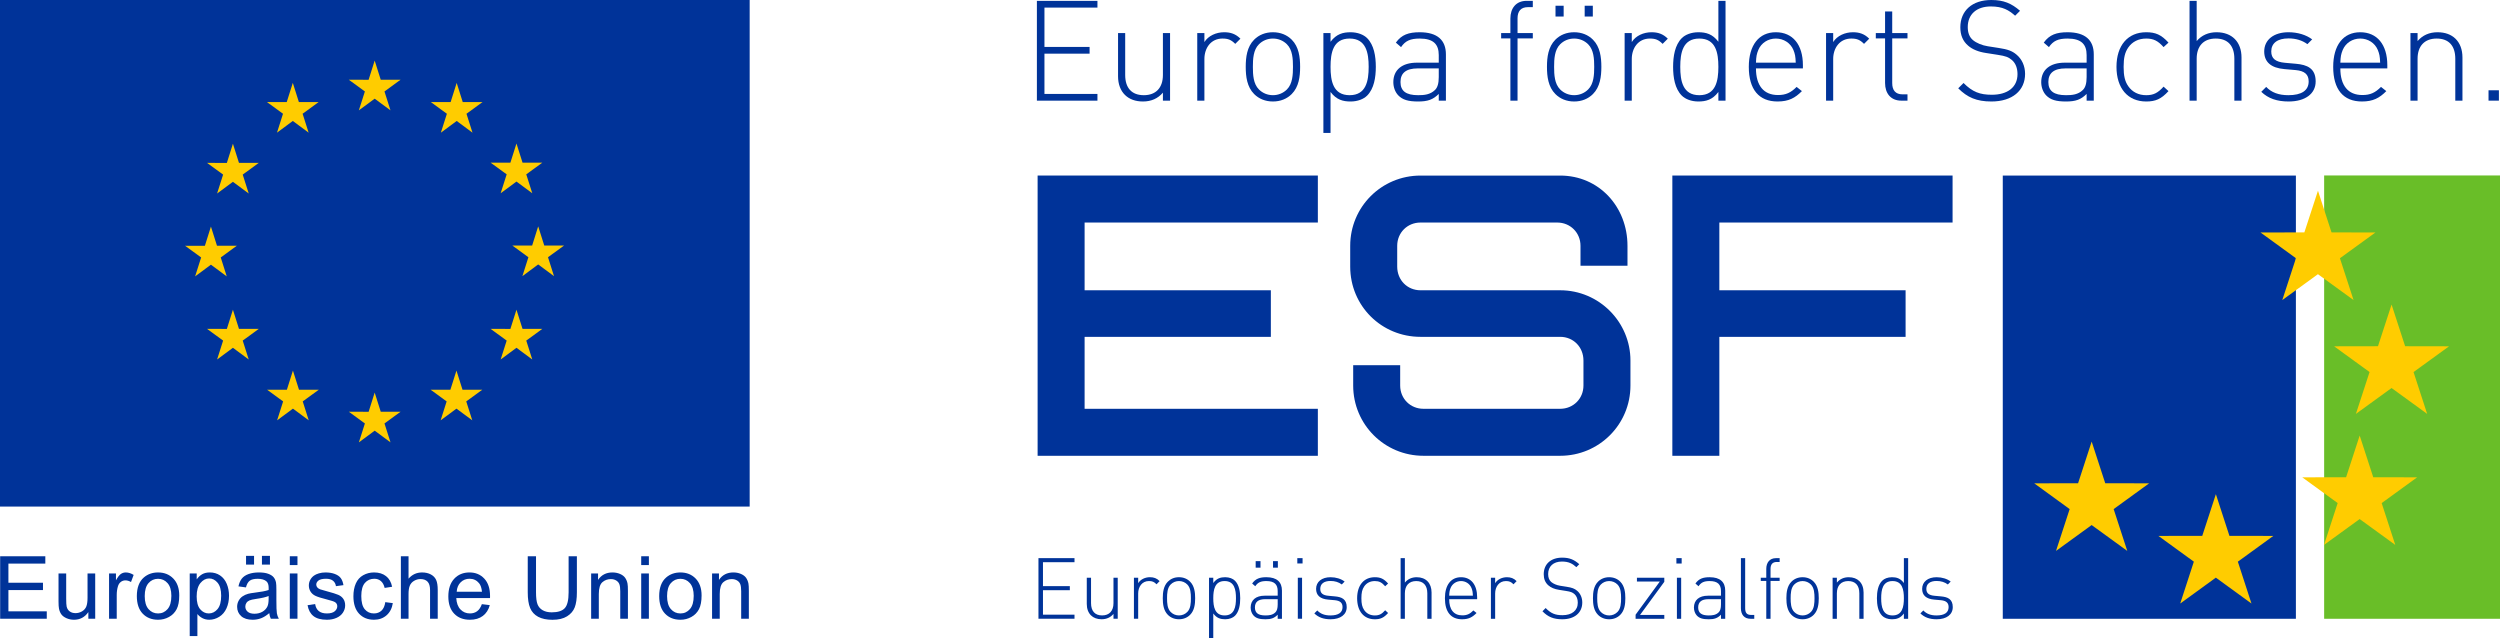 <?xml version="1.0" encoding="UTF-8" standalone="no"?>
<!-- Created with Inkscape (http://www.inkscape.org/) -->

<svg
   xmlns:dc="http://purl.org/dc/elements/1.1/"
   xmlns:cc="http://creativecommons.org/ns#"
   xmlns:rdf="http://www.w3.org/1999/02/22-rdf-syntax-ns#"
   xmlns:svg="http://www.w3.org/2000/svg"
   xmlns="http://www.w3.org/2000/svg"
   xmlns:sodipodi="http://sodipodi.sourceforge.net/DTD/sodipodi-0.dtd"
   xmlns:inkscape="http://www.inkscape.org/namespaces/inkscape"
   id="svg2"
   version="1.1"
   inkscape:version="0.48.4 r9939"
   width="405.047"
   height="103.428"
   xml:space="preserve"
   sodipodi:docname="ESF_EU_quer_2014-2020_rgb.pdf"><defs
     id="defs6"><clipPath
       clipPathUnits="userSpaceOnUse"
       id="clipPath90"><path
         d="m 0,255.12 595.28,0 L 595.28,0 0,0 0,255.12 z"
         id="path92"
         inkscape:connector-curvature="0" /></clipPath></defs><sodipodi:namedview
     pagecolor="#ffffff"
     bordercolor="#666666"
     borderopacity="1"
     objecttolerance="10"
     gridtolerance="10"
     guidetolerance="10"
     inkscape:pageopacity="0"
     inkscape:pageshadow="2"
     inkscape:window-width="1920"
     inkscape:window-height="1060"
     id="namedview4"
     showgrid="false"
     fit-margin-top="0"
     fit-margin-left="0"
     fit-margin-right="0"
     fit-margin-bottom="0"
     inkscape:zoom="2.422208"
     inkscape:cx="200.73124"
     inkscape:cy="52.878003"
     inkscape:window-x="-2"
     inkscape:window-y="-3"
     inkscape:window-maximized="1"
     inkscape:current-layer="g10" /><g
     id="g10"
     inkscape:groupmode="layer"
     inkscape:label="ESF_EU_quer_2014-2020_rgb"
     transform="matrix(1.25,0,0,-1.25,-171.319,210)"><path
       d="m 137.055,168 97.168,0 0,-65.659 -97.168,0 0,65.659 z"
       style="fill:#003399;fill-opacity:1;fill-rule:nonzero;stroke:none"
       id="path12"
       inkscape:connector-curvature="0" /><g
       id="g14"
       transform="translate(183.568,153.694)"><path
         d="M 0,0 2.051,1.516 4.101,0 3.321,2.452 5.403,3.969 2.836,3.969 2.051,6.451 1.265,3.966 -1.3,3.969 0.781,2.452 0,0 z"
         style="fill:#ffcc00;fill-opacity:1;fill-rule:nonzero;stroke:none"
         id="path16"
         inkscape:connector-curvature="0" /></g><g
       id="g18"
       transform="translate(172.958,150.804)"><path
         d="M 0,0 2.05,1.517 4.099,0 3.32,2.453 5.402,3.969 2.835,3.969 2.049,6.455 1.263,3.967 -1.302,3.969 0.779,2.453 0,0 z"
         style="fill:#ffcc00;fill-opacity:1;fill-rule:nonzero;stroke:none"
         id="path20"
         inkscape:connector-curvature="0" /></g><g
       id="g22"
       transform="translate(167.245,149.372)"><path
         d="m 0,0 -0.786,-2.488 -2.566,0.003 2.081,-1.517 -0.78,-2.453 2.051,1.517 2.05,-1.517 -0.78,2.453 2.081,1.517 -2.566,0 L 0,0 z"
         style="fill:#ffcc00;fill-opacity:1;fill-rule:nonzero;stroke:none"
         id="path24"
         inkscape:connector-curvature="0" /></g><g
       id="g26"
       transform="translate(164.395,133.693)"><path
         d="m 0,0 2.05,-1.517 -0.778,2.453 2.08,1.516 -2.566,0 L 0,4.938 -0.785,2.447 -3.352,2.452 -1.269,0.936 -2.05,-1.517 0,0 z"
         style="fill:#ffcc00;fill-opacity:1;fill-rule:nonzero;stroke:none"
         id="path28"
         inkscape:connector-curvature="0" /></g><g
       id="g30"
       transform="translate(168.03,125.372)"><path
         d="M 0,0 -0.785,2.485 -1.571,-0.003 -4.137,0 l 2.081,-1.518 -0.78,-2.451 2.051,1.519 2.05,-1.519 -0.78,2.451 L 2.566,0 0,0 z"
         style="fill:#ffcc00;fill-opacity:1;fill-rule:nonzero;stroke:none"
         id="path32"
         inkscape:connector-curvature="0" /></g><g
       id="g34"
       transform="translate(175.809,117.487)"><path
         d="M 0,0 -0.786,2.482 -1.57,-0.002 -4.137,0 -2.056,-1.516 -2.835,-3.969 -0.785,-2.452 1.264,-3.969 0.485,-1.516 2.567,0 0,0 z"
         style="fill:#ffcc00;fill-opacity:1;fill-rule:nonzero;stroke:none"
         id="path36"
         inkscape:connector-curvature="0" /></g><g
       id="g38"
       transform="translate(186.406,114.631)"><path
         d="M 0,0 -0.786,2.485 -1.57,-0.003 -4.137,0 -2.056,-1.517 -2.835,-3.969 -0.784,-2.452 1.265,-3.969 0.484,-1.517 2.567,0 0,0 z"
         style="fill:#ffcc00;fill-opacity:1;fill-rule:nonzero;stroke:none"
         id="path40"
         inkscape:connector-curvature="0" /></g><g
       id="g42"
       transform="translate(197.003,117.487)"><path
         d="M 0,0 -0.784,2.482 -1.571,-0.002 -4.136,0 l 2.08,-1.516 -0.779,-2.453 2.051,1.517 2.05,-1.517 L 0.484,-1.516 2.567,0 0,0 z"
         style="fill:#ffcc00;fill-opacity:1;fill-rule:nonzero;stroke:none"
         id="path44"
         inkscape:connector-curvature="0" /></g><g
       id="g46"
       transform="translate(204.784,125.372)"><path
         d="M 0,0 -0.787,2.485 -1.574,-0.003 -4.138,0 -2.056,-1.518 -2.837,-3.969 -0.787,-2.45 1.263,-3.969 0.482,-1.518 2.564,0 0,0 z"
         style="fill:#ffcc00;fill-opacity:1;fill-rule:nonzero;stroke:none"
         id="path48"
         inkscape:connector-curvature="0" /></g><g
       id="g50"
       transform="translate(210.167,136.175)"><path
         d="M 0,0 -2.567,0 -3.355,2.485 -4.138,-0.002 -6.705,0 -4.623,-1.516 -5.402,-3.969 -3.355,-2.45 -1.304,-3.969 -2.083,-1.516 0,0 z"
         style="fill:#ffcc00;fill-opacity:1;fill-rule:nonzero;stroke:none"
         id="path52"
         inkscape:connector-curvature="0" /></g><g
       id="g54"
       transform="translate(201.947,142.95)"><path
         d="M 0,0 2.05,1.516 4.1,0 3.319,2.452 5.401,3.966 2.837,3.966 2.05,6.452 1.263,3.964 -1.301,3.966 0.781,2.452 0,0 z"
         style="fill:#ffcc00;fill-opacity:1;fill-rule:nonzero;stroke:none"
         id="path56"
         inkscape:connector-curvature="0" /></g><g
       id="g58"
       transform="translate(196.248,157.256)"><path
         d="m 0,0 -0.784,-2.488 -2.567,0.005 2.08,-1.519 -0.779,-2.452 2.053,1.519 2.047,-1.519 -0.779,2.452 2.083,1.519 -2.57,0 L 0,0 z"
         style="fill:#ffcc00;fill-opacity:1;fill-rule:nonzero;stroke:none"
         id="path60"
         inkscape:connector-curvature="0" /></g><path
       d="m 438.3,87.797 22.793,0 0,57.461 -22.793,0 0,-57.461 z"
       style="fill:#69be28;fill-opacity:1;fill-rule:nonzero;stroke:none"
       id="path62"
       inkscape:connector-curvature="0" /><path
       d="m 396.645,87.797 37.992,0 0,57.447 -37.992,0 0,-57.447 z"
       style="fill:#003399;fill-opacity:1;fill-rule:nonzero;stroke:none"
       id="path64"
       inkscape:connector-curvature="0" /><g
       id="g66"
       transform="translate(439.255,137.878)"><path
         d="M 0,0 -1.756,5.401 -3.52,0 -9.205,-0.011 -4.611,-3.347 -6.381,-8.771 -1.76,-5.418 2.857,-8.771 1.09,-3.35 5.693,-0.011 0,0 z"
         style="fill:#ffcc00;fill-opacity:1;fill-rule:nonzero;stroke:none"
         id="path68"
         inkscape:connector-curvature="0" /></g><g
       id="g70"
       transform="translate(448.796,123.124)"><path
         d="M 0,0 -1.756,5.4 -3.52,0 -9.203,-0.011 -4.611,-3.347 -6.381,-8.772 -1.76,-5.417 2.857,-8.772 1.09,-3.349 5.693,-0.011 0,0 z"
         style="fill:#ffcc00;fill-opacity:1;fill-rule:nonzero;stroke:none"
         id="path72"
         inkscape:connector-curvature="0" /></g><g
       id="g74"
       transform="translate(444.663,106.143)"><path
         d="M 0,0 -1.758,5.4 -3.518,0 -9.201,-0.012 -4.611,-3.348 -6.381,-8.773 -1.76,-5.42 2.857,-8.773 1.092,-3.35 5.689,-0.012 0,0 z"
         style="fill:#ffcc00;fill-opacity:1;fill-rule:nonzero;stroke:none"
         id="path76"
         inkscape:connector-curvature="0" /></g><g
       id="g78"
       transform="translate(426.022,98.547)"><path
         d="M 0,0 -1.756,5.402 -3.52,0 -9.203,-0.01 -4.611,-3.346 -6.379,-8.773 -1.76,-5.418 2.857,-8.773 1.092,-3.348 5.689,-0.01 0,0 z"
         style="fill:#ffcc00;fill-opacity:1;fill-rule:nonzero;stroke:none"
         id="path80"
         inkscape:connector-curvature="0" /></g><g
       id="g82"
       transform="translate(409.925,105.365)"><path
         d="M 0,0 -1.758,5.4 -3.518,0 -9.203,-0.012 -4.611,-3.35 -6.381,-8.773 -1.76,-5.42 2.857,-8.773 1.092,-3.35 5.691,-0.012 0,0 z"
         style="fill:#ffcc00;fill-opacity:1;fill-rule:nonzero;stroke:none"
         id="path84"
         inkscape:connector-curvature="0" /></g><g
       id="g86"><g
         id="g88"
         clip-path="url(#clipPath90)"><g
           id="g94"
           transform="translate(390.163,89.309)"><path
             d="m 0,0 c 0,1.039 -0.658,1.314 -1.525,1.391 l -0.842,0.078 c -0.734,0.064 -1.059,0.342 -1.059,0.894 0,0.651 0.475,1.026 1.329,1.026 0.572,0 1.059,-0.153 1.46,-0.453 l 0.368,0.377 c -0.456,0.351 -1.114,0.562 -1.828,0.562 -1.135,0 -1.872,-0.596 -1.872,-1.512 0,-0.83 0.519,-1.304 1.571,-1.392 L -1.533,0.895 C -0.853,0.828 -0.538,0.553 -0.538,0 c 0,-0.717 -0.553,-1.08 -1.569,-1.08 -0.748,0 -1.3,0.209 -1.709,0.648 l -0.379,-0.384 c 0.529,-0.518 1.2,-0.76 2.109,-0.76 C -0.811,-1.576 0,-0.971 0,0 m -6.336,1.15 c 0,-1.105 -0.194,-2.23 -1.472,-2.23 -1.277,0 -1.47,1.125 -1.47,2.23 0,1.102 0.193,2.227 1.47,2.227 1.278,0 1.472,-1.125 1.472,-2.227 m 0.553,-2.662 0,7.858 -0.553,0 0,-3.223 C -6.792,3.742 -7.3,3.875 -7.882,3.875 -8.426,3.875 -8.891,3.688 -9.159,3.41 -9.69,2.871 -9.831,1.986 -9.831,1.15 c 0,-0.841 0.141,-1.724 0.672,-2.265 0.268,-0.274 0.733,-0.461 1.277,-0.461 0.582,0 1.09,0.131 1.546,0.748 l 0,-0.684 0.553,0 z m -5.777,0 0,3.403 c 0,0.627 -0.196,1.134 -0.542,1.476 -0.336,0.33 -0.802,0.508 -1.383,0.508 -0.627,0 -1.146,-0.232 -1.536,-0.695 l 0,0.629 -0.553,0 0,-5.321 0.553,0 0,3.301 c 0,1.004 0.539,1.588 1.47,1.588 0.931,0 1.441,-0.563 1.441,-1.588 l 0,-3.301 0.55,0 z m -6.36,2.662 c 0,-0.619 -0.034,-1.337 -0.465,-1.777 -0.283,-0.287 -0.662,-0.453 -1.082,-0.453 -0.42,0 -0.8,0.166 -1.082,0.453 -0.431,0.44 -0.464,1.158 -0.464,1.777 0,0.616 0.033,1.334 0.464,1.776 0.282,0.287 0.662,0.451 1.082,0.451 0.42,0 0.799,-0.164 1.082,-0.451 0.431,-0.442 0.465,-1.16 0.465,-1.776 m 0.552,0 c 0,0.76 -0.099,1.577 -0.649,2.139 -0.368,0.375 -0.865,0.586 -1.45,0.586 -0.584,0 -1.082,-0.211 -1.448,-0.586 -0.551,-0.562 -0.65,-1.379 -0.65,-2.139 0,-0.763 0.099,-1.582 0.65,-2.142 0.366,-0.375 0.864,-0.584 1.448,-0.584 0.585,0 1.082,0.209 1.45,0.584 0.55,0.56 0.649,1.379 0.649,2.142 m -5.071,2.239 0,0.42 -1.179,0 0,1.158 c 0,0.553 0.248,0.883 0.799,0.883 l 0.38,0 0,0.496 -0.477,0 c -0.822,0 -1.255,-0.584 -1.255,-1.389 l 0,-1.148 -0.714,0 0,-0.42 0.714,0 0,-4.901 0.553,0 0,4.901 1.179,0 z m -3.289,-4.901 0,0.496 -0.379,0 c -0.618,0 -0.8,0.299 -0.8,0.897 l 0,6.465 -0.552,0 0,-6.479 c 0,-0.826 0.411,-1.379 1.255,-1.379 l 0.476,0 z m -4.315,1.854 c 0,-0.494 -0.099,-0.826 -0.294,-1.014 -0.366,-0.365 -0.822,-0.408 -1.297,-0.408 -0.94,0 -1.363,0.33 -1.363,1.037 0,0.707 0.433,1.07 1.33,1.07 l 1.624,0 0,-0.685 z m 0.551,-1.854 0,3.643 c 0,1.113 -0.65,1.744 -2.023,1.744 -0.843,0 -1.396,-0.187 -1.838,-0.816 l 0.399,-0.354 c 0.325,0.484 0.703,0.672 1.439,0.672 1.059,0 1.472,-0.451 1.472,-1.301 l 0,-0.596 -1.689,0 c -1.135,0 -1.816,-0.564 -1.816,-1.535 0,-0.396 0.14,-0.783 0.378,-1.039 0.336,-0.351 0.768,-0.482 1.536,-0.482 0.735,0 1.147,0.142 1.591,0.594 l 0,-0.53 0.551,0 z m -5.711,5.321 -0.552,0 0,-5.32 0.552,0 0,5.32 z m 0.065,2.537 -0.683,0 0,-0.693 0.683,0 0,0.693 z m -2.25,-7.858 0,0.496 -3.147,0 3.147,4.295 0,0.53 -3.548,0 0,-0.496 2.964,0 -3.137,-4.295 0,-0.53 3.721,0 z M -42.99,1.15 c 0,-0.619 -0.032,-1.337 -0.466,-1.777 -0.282,-0.287 -0.66,-0.453 -1.081,-0.453 -0.422,0 -0.801,0.166 -1.082,0.453 -0.433,0.44 -0.466,1.158 -0.466,1.777 0,0.616 0.033,1.334 0.466,1.776 0.281,0.287 0.66,0.451 1.082,0.451 0.421,0 0.799,-0.164 1.081,-0.451 0.434,-0.442 0.466,-1.16 0.466,-1.776 m 0.551,0 c 0,0.76 -0.097,1.577 -0.649,2.139 -0.368,0.375 -0.865,0.586 -1.449,0.586 -0.584,0 -1.082,-0.211 -1.45,-0.586 -0.551,-0.562 -0.649,-1.379 -0.649,-2.139 0,-0.763 0.098,-1.582 0.649,-2.142 0.368,-0.375 0.866,-0.584 1.45,-0.584 0.584,0 1.081,0.209 1.449,0.584 0.552,0.56 0.649,1.379 0.649,2.142 m -5.582,-0.552 c 0,0.631 -0.248,1.168 -0.669,1.523 -0.325,0.275 -0.649,0.408 -1.375,0.518 l -0.832,0.131 c -0.434,0.068 -0.876,0.255 -1.147,0.486 -0.27,0.232 -0.4,0.576 -0.4,1.025 0,0.996 0.671,1.625 1.786,1.625 0.919,0 1.394,-0.299 1.87,-0.728 l 0.379,0.384 c -0.66,0.588 -1.267,0.85 -2.218,0.85 -1.471,0 -2.39,-0.838 -2.39,-2.152 0,-0.606 0.194,-1.092 0.607,-1.446 0.324,-0.285 0.788,-0.484 1.373,-0.574 l 0.896,-0.142 c 0.628,-0.1 0.834,-0.176 1.116,-0.418 0.28,-0.256 0.422,-0.641 0.422,-1.106 0,-1.025 -0.77,-1.621 -1.981,-1.621 -0.93,0 -1.491,0.219 -2.185,0.928 l -0.411,-0.42 c 0.703,-0.719 1.417,-1.037 2.565,-1.037 1.6,0 2.594,0.849 2.594,2.174 m -8.51,2.769 c -0.369,0.375 -0.759,0.508 -1.257,0.508 -0.615,0 -1.221,-0.277 -1.525,-0.773 l 0,0.707 -0.55,0 0,-5.321 0.55,0 0,3.278 c 0,0.861 0.498,1.611 1.396,1.611 0.433,0 0.67,-0.098 0.984,-0.42 l 0.402,0.41 z M -62.2,1.48 l -3.072,0 c 0.023,0.506 0.054,0.672 0.184,1.004 0.227,0.551 0.758,0.893 1.352,0.893 0.594,0 1.125,-0.342 1.352,-0.893 0.129,-0.332 0.162,-0.498 0.184,-1.004 m 0.553,-0.453 0,0.254 c 0,1.623 -0.791,2.594 -2.089,2.594 -1.307,0 -2.088,-1.014 -2.088,-2.725 0,-1.777 0.781,-2.726 2.219,-2.726 0.864,0 1.35,0.273 1.88,0.814 l -0.409,0.33 c -0.444,-0.451 -0.822,-0.638 -1.439,-0.638 -1.104,0 -1.699,0.75 -1.699,2.097 l 3.625,0 z m -5.908,-2.539 0,3.403 c 0,1.222 -0.735,1.984 -1.923,1.984 -0.627,0 -1.149,-0.232 -1.537,-0.695 l 0,3.166 -0.551,0 0,-7.858 0.551,0 0,3.301 c 0,1.004 0.54,1.588 1.471,1.588 0.93,0 1.439,-0.563 1.439,-1.588 l 0,-3.301 0.55,0 z m -5.634,0.75 -0.378,0.354 c -0.444,-0.506 -0.79,-0.672 -1.341,-0.672 -0.585,0 -1.072,0.242 -1.385,0.705 -0.26,0.389 -0.357,0.807 -0.357,1.525 0,0.717 0.097,1.135 0.357,1.522 0.313,0.465 0.8,0.705 1.385,0.705 0.551,0 0.897,-0.164 1.341,-0.672 l 0.378,0.354 c -0.562,0.629 -1.005,0.816 -1.719,0.816 -1.418,0 -2.294,-1.037 -2.294,-2.725 0,-1.689 0.876,-2.726 2.294,-2.726 0.714,0 1.157,0.187 1.719,0.814 M -78.554,0 c 0,1.039 -0.659,1.314 -1.525,1.391 l -0.844,0.078 c -0.735,0.064 -1.059,0.342 -1.059,0.894 0,0.651 0.475,1.026 1.33,1.026 0.573,0 1.06,-0.153 1.46,-0.453 l 0.368,0.377 c -0.454,0.351 -1.114,0.562 -1.828,0.562 -1.135,0 -1.871,-0.596 -1.871,-1.512 0,-0.83 0.519,-1.304 1.569,-1.392 l 0.864,-0.076 c 0.682,-0.067 0.995,-0.342 0.995,-0.895 0,-0.717 -0.551,-1.08 -1.568,-1.08 -0.746,0 -1.298,0.209 -1.708,0.648 l -0.38,-0.384 c 0.531,-0.518 1.201,-0.76 2.109,-0.76 1.277,0 2.088,0.605 2.088,1.576 m -5.787,3.809 -0.551,0 0,-5.32 0.551,0 0,5.32 z m 0.066,2.537 -0.682,0 0,-0.693 0.682,0 0,0.693 z m -3.224,-6.004 c 0,-0.494 -0.098,-0.826 -0.292,-1.014 -0.367,-0.365 -0.822,-0.408 -1.298,-0.408 -0.94,0 -1.362,0.33 -1.362,1.037 0,0.707 0.432,1.07 1.33,1.07 l 1.622,0 0,-0.685 z m 0.552,-1.854 0,3.643 c 0,1.113 -0.65,1.744 -2.023,1.744 -0.844,0 -1.395,-0.187 -1.839,-0.816 l 0.401,-0.354 c 0.324,0.484 0.704,0.672 1.438,0.672 1.061,0 1.471,-0.451 1.471,-1.301 l 0,-0.596 -1.687,0 c -1.135,0 -1.817,-0.564 -1.817,-1.535 0,-0.396 0.141,-0.783 0.379,-1.039 0.335,-0.351 0.767,-0.482 1.535,-0.482 0.736,0 1.147,0.142 1.59,0.594 l 0,-0.53 0.552,0 z m -2.78,7.473 -0.627,0 0,-0.85 0.627,0 0,0.85 z m 2.25,0 -0.627,0 0,-0.85 0.627,0 0,0.85 z m -5.43,-4.811 c 0,-1.105 -0.194,-2.23 -1.471,-2.23 -1.277,0 -1.471,1.125 -1.471,2.23 0,1.102 0.194,2.227 1.471,2.227 1.277,0 1.471,-1.125 1.471,-2.227 m 0.551,0 c 0,0.836 -0.14,1.721 -0.67,2.26 -0.27,0.278 -0.736,0.465 -1.276,0.465 -0.585,0 -1.093,-0.133 -1.547,-0.752 l 0,0.686 -0.551,0 0,-7.86 0.551,0 0,3.223 c 0.454,-0.617 0.962,-0.748 1.547,-0.748 0.54,0 1.006,0.187 1.276,0.461 0.53,0.541 0.67,1.424 0.67,2.265 m -6.392,0 c 0,-0.619 -0.032,-1.337 -0.465,-1.777 -0.281,-0.287 -0.659,-0.453 -1.081,-0.453 -0.422,0 -0.8,0.166 -1.081,0.453 -0.433,0.44 -0.465,1.158 -0.465,1.777 0,0.616 0.032,1.334 0.465,1.776 0.281,0.287 0.659,0.451 1.081,0.451 0.422,0 0.8,-0.164 1.081,-0.451 0.433,-0.442 0.465,-1.16 0.465,-1.776 m 0.552,0 c 0,0.76 -0.097,1.577 -0.648,2.139 -0.369,0.375 -0.866,0.586 -1.45,0.586 -0.584,0 -1.081,-0.211 -1.45,-0.586 -0.551,-0.562 -0.649,-1.379 -0.649,-2.139 0,-0.763 0.098,-1.582 0.649,-2.142 0.369,-0.375 0.866,-0.584 1.45,-0.584 0.584,0 1.081,0.209 1.45,0.584 0.551,0.56 0.648,1.379 0.648,2.142 m -4.606,2.217 c -0.367,0.375 -0.757,0.508 -1.255,0.508 -0.616,0 -1.222,-0.277 -1.525,-0.773 l 0,0.707 -0.551,0 0,-5.321 0.551,0 0,3.278 c 0,0.861 0.499,1.611 1.396,1.611 0.432,0 0.67,-0.098 0.984,-0.42 l 0.4,0.41 z m -5.431,-4.879 0,5.321 -0.55,0 0,-3.299 c 0,-1.006 -0.541,-1.59 -1.47,-1.59 -0.931,0 -1.439,0.562 -1.439,1.59 l 0,3.299 -0.553,0 0,-3.399 c 0,-0.631 0.195,-1.137 0.542,-1.48 0.335,-0.33 0.799,-0.506 1.383,-0.506 0.628,0 1.148,0.23 1.537,0.693 l 0,-0.629 0.55,0 z m -5.602,0 0,0.53 -4.087,0 0,3.168 3.482,0 0,0.529 -3.482,0 0,3.101 4.087,0 0,0.53 -4.672,0 0,-7.858 4.672,0 z"
             style="fill:#003399;fill-opacity:1;fill-rule:nonzero;stroke:none"
             id="path96"
             inkscape:connector-curvature="0" /></g><g
           id="g98"
           transform="translate(359.908,108.924)"><path
             d="m 0,0 0,15.417 24.141,0 0,6.035 -24.141,0 0,8.78 30.23,0 0,6.088 -36.322,0 L -6.092,0 0,0 m -20.631,15.417 c 1.702,0 3.018,-1.317 3.018,-3.071 l 0,-3.239 c 0,-1.701 -1.316,-3.017 -3.018,-3.017 l -17.722,0 c -1.7,0 -3.016,1.316 -3.016,3.017 l 0,2.633 -6.091,0 0,-2.633 C -47.46,4.061 -43.4,0 -38.353,0 l 17.722,0 c 5.048,0 9.109,4.061 9.109,9.107 l 0,3.239 c 0,4.991 -4.061,9.106 -9.109,9.106 l -18.105,0 c -1.703,0 -3.018,1.317 -3.018,3.072 l 0,2.689 c 0,1.7 1.315,3.019 3.018,3.019 l 17.721,0 c 1.703,0 3.019,-1.319 3.019,-3.019 l 0,-2.579 6.09,0 0,2.579 c 0,5.048 -3.677,9.107 -8.725,9.107 l -18.105,0 c -5.048,0 -9.109,-4.059 -9.109,-9.107 l 0,-2.689 c 0,-5.103 4.061,-9.107 9.109,-9.107 l 18.105,0 z m -37.5,6.035 -24.141,0 0,8.78 30.232,0 0,6.088 -36.323,0 0,-36.32 36.323,0 0,6.09 -30.232,0 0,9.327 24.141,0 0,6.035 z"
             style="fill:#003399;fill-opacity:1;fill-rule:nonzero;stroke:none"
             id="path100"
             inkscape:connector-curvature="0" /></g><g
           id="g102"
           transform="translate(271.452,154.954)"><path
             d="m 0,0 0,12.936 7.848,0 0,-0.872 -6.868,0 0,-5.105 5.851,0 0,-0.872 -5.851,0 0,-5.214 6.868,0 L 7.848,0 0,0 z"
             style="fill:#003399;fill-opacity:1;fill-rule:nonzero;stroke:none"
             id="path104"
             inkscape:connector-curvature="0" /></g><g
           id="g106"
           transform="translate(287.786,154.954)"><path
             d="m 0,0 0,1.036 c -0.654,-0.764 -1.526,-1.145 -2.581,-1.145 -0.98,0 -1.762,0.291 -2.325,0.836 -0.582,0.563 -0.909,1.399 -0.909,2.435 l 0,5.596 0.926,0 0,-5.433 c 0,-1.69 0.855,-2.617 2.417,-2.617 C -0.908,0.708 0,1.672 0,3.325 l 0,5.433 0.927,0 L 0.927,0 0,0"
             style="fill:#003399;fill-opacity:1;fill-rule:nonzero;stroke:none"
             id="path108"
             inkscape:connector-curvature="0" /></g><g
           id="g110"
           transform="translate(297.161,162.314)"><path
             d="m 0,0 c -0.527,0.526 -0.927,0.689 -1.654,0.689 -1.508,0 -2.343,-1.235 -2.343,-2.652 l 0,-5.396 -0.927,0 0,8.757 0.927,0 0,-1.163 c 0.509,0.819 1.525,1.272 2.561,1.272 0.836,0 1.49,-0.218 2.109,-0.835 L 0,0"
             style="fill:#003399;fill-opacity:1;fill-rule:nonzero;stroke:none"
             id="path112"
             inkscape:connector-curvature="0" /></g><g
           id="g114"
           transform="translate(304.481,155.809)"><path
             d="m 0,0 c -0.618,-0.618 -1.455,-0.964 -2.435,-0.964 -0.981,0 -1.816,0.346 -2.435,0.964 -0.927,0.926 -1.09,2.271 -1.09,3.524 0,1.254 0.163,2.599 1.09,3.526 0.619,0.617 1.454,0.962 2.435,0.962 C -1.455,8.012 -0.618,7.667 0,7.05 0.927,6.123 1.09,4.778 1.09,3.524 1.09,2.271 0.927,0.926 0,0 m -0.618,6.449 c -0.473,0.474 -1.109,0.745 -1.817,0.745 -0.709,0 -1.345,-0.271 -1.816,-0.745 -0.728,-0.725 -0.782,-1.907 -0.782,-2.925 0,-1.016 0.054,-2.198 0.782,-2.924 0.471,-0.472 1.107,-0.746 1.816,-0.746 0.708,0 1.344,0.274 1.817,0.746 0.726,0.726 0.781,1.908 0.781,2.924 0,1.018 -0.055,2.2 -0.781,2.925"
             style="fill:#003399;fill-opacity:1;fill-rule:nonzero;stroke:none"
             id="path116"
             inkscape:connector-curvature="0" /></g><g
           id="g118"
           transform="translate(314.255,155.608)"><path
             d="m 0,0 c -0.454,-0.454 -1.235,-0.764 -2.145,-0.764 -0.98,0 -1.833,0.219 -2.597,1.237 l 0,-5.307 -0.927,0 0,12.938 0.927,0 0,-1.127 c 0.764,1.017 1.617,1.235 2.597,1.235 C -1.235,8.212 -0.454,7.903 0,7.45 0.891,6.56 1.127,5.105 1.127,3.725 1.127,2.344 0.891,0.891 0,0 m -2.27,7.395 c -2.145,0 -2.472,-1.854 -2.472,-3.67 0,-1.818 0.327,-3.671 2.472,-3.671 2.143,0 2.47,1.853 2.47,3.671 0,1.816 -0.327,3.67 -2.47,3.67"
             style="fill:#003399;fill-opacity:1;fill-rule:nonzero;stroke:none"
             id="path120"
             inkscape:connector-curvature="0" /></g><g
           id="g122"
           transform="translate(323.54,154.954)"><path
             d="m 0,0 0,0.873 c -0.745,-0.745 -1.436,-0.982 -2.672,-0.982 -1.29,0 -2.016,0.218 -2.579,0.799 -0.4,0.417 -0.637,1.053 -0.637,1.708 0,1.599 1.145,2.526 3.053,2.526 l 2.835,0 0,0.981 c 0,1.399 -0.69,2.144 -2.472,2.144 -1.235,0 -1.871,-0.309 -2.416,-1.109 l -0.673,0.581 c 0.746,1.037 1.672,1.345 3.089,1.345 2.308,0 3.399,-1.035 3.399,-2.87 L 0.927,0 0,0 m 0,4.18 -2.726,0 c -1.508,0 -2.234,-0.6 -2.234,-1.763 0,-1.163 0.708,-1.709 2.288,-1.709 0.8,0 1.565,0.072 2.181,0.673 C -0.164,1.69 0,2.235 0,3.053 L 0,4.18 z"
             style="fill:#003399;fill-opacity:1;fill-rule:nonzero;stroke:none"
             id="path124"
             inkscape:connector-curvature="0" /></g><g
           id="g126"
           transform="translate(333.751,163.022)"><path
             d="m 0,0 0,-8.067 -0.927,0 0,8.067 -1.199,0 0,0.69 1.199,0 0,1.89 c 0,1.326 0.727,2.289 2.109,2.289 l 0.797,0 0,-0.817 -0.635,0 C 0.417,4.052 0,3.506 0,2.599 L 0,0.69 1.979,0.69 1.979,0 0,0"
             style="fill:#003399;fill-opacity:1;fill-rule:nonzero;stroke:none"
             id="path128"
             inkscape:connector-curvature="0" /></g><g
           id="g130"
           transform="translate(343.524,155.809)"><path
             d="m 0,0 c -0.617,-0.618 -1.453,-0.964 -2.435,-0.964 -0.981,0 -1.816,0.346 -2.433,0.964 -0.927,0.926 -1.091,2.271 -1.091,3.524 0,1.254 0.164,2.599 1.091,3.526 0.617,0.617 1.452,0.962 2.433,0.962 C -1.453,8.012 -0.617,7.667 0,7.05 0.927,6.123 1.092,4.778 1.092,3.524 1.092,2.271 0.927,0.926 0,0 m -0.617,6.449 c -0.472,0.474 -1.108,0.745 -1.818,0.745 -0.708,0 -1.344,-0.271 -1.816,-0.745 -0.726,-0.725 -0.781,-1.907 -0.781,-2.925 0,-1.016 0.055,-2.198 0.781,-2.924 0.472,-0.472 1.108,-0.746 1.816,-0.746 0.71,0 1.346,0.274 1.818,0.746 0.726,0.726 0.782,1.908 0.782,2.924 0,1.018 -0.056,2.2 -0.782,2.925 m -4.234,4.997 1.055,0 0,-1.399 -1.055,0 0,1.399 z m 3.78,0 1.055,0 0,-1.399 -1.055,0 0,1.399 z"
             style="fill:#003399;fill-opacity:1;fill-rule:nonzero;stroke:none"
             id="path132"
             inkscape:connector-curvature="0" /></g><g
           id="g134"
           transform="translate(352.556,162.314)"><path
             d="m 0,0 c -0.526,0.526 -0.927,0.689 -1.654,0.689 -1.508,0 -2.343,-1.235 -2.343,-2.652 l 0,-5.396 -0.927,0 0,8.757 0.927,0 0,-1.163 c 0.509,0.819 1.525,1.272 2.561,1.272 0.836,0 1.491,-0.218 2.108,-0.835 L 0,0"
             style="fill:#003399;fill-opacity:1;fill-rule:nonzero;stroke:none"
             id="path136"
             inkscape:connector-curvature="0" /></g><g
           id="g138"
           transform="translate(359.783,154.954)"><path
             d="m 0,0 0,1.127 c -0.762,-1.018 -1.615,-1.236 -2.598,-1.236 -0.909,0 -1.689,0.309 -2.144,0.763 -0.891,0.891 -1.126,2.344 -1.126,3.725 0,1.381 0.235,2.835 1.126,3.725 0.455,0.454 1.235,0.762 2.144,0.762 0.983,0 1.836,-0.218 2.598,-1.235 l 0,5.305 0.927,0 L 0.927,0 0,0 m -2.47,8.049 c -2.145,0 -2.471,-1.854 -2.471,-3.67 0,-1.818 0.326,-3.671 2.471,-3.671 2.144,0 2.47,1.853 2.47,3.671 0,1.816 -0.326,3.67 -2.47,3.67"
             style="fill:#003399;fill-opacity:1;fill-rule:nonzero;stroke:none"
             id="path140"
             inkscape:connector-curvature="0" /></g><g
           id="g142"
           transform="translate(364.654,159.134)"><path
             d="m 0,0 c 0,-2.217 0.999,-3.452 2.852,-3.452 1.033,0 1.67,0.308 2.417,1.053 l 0.688,-0.544 c -0.889,-0.891 -1.706,-1.346 -3.16,-1.346 -2.416,0 -3.725,1.563 -3.725,4.488 0,2.816 1.309,4.488 3.507,4.488 2.178,0 3.505,-1.599 3.505,-4.27 L 6.084,0 0,0 M 4.851,2.398 C 4.469,3.307 3.577,3.869 2.579,3.869 1.579,3.869 0.689,3.307 0.308,2.398 0.09,1.853 0.035,1.58 0,0.744 l 5.156,0 C 5.122,1.58 5.068,1.853 4.851,2.398"
             style="fill:#003399;fill-opacity:1;fill-rule:nonzero;stroke:none"
             id="path144"
             inkscape:connector-curvature="0" /></g><g
           id="g146"
           transform="translate(378.661,162.314)"><path
             d="m 0,0 c -0.524,0.526 -0.928,0.689 -1.653,0.689 -1.507,0 -2.344,-1.235 -2.344,-2.652 l 0,-5.396 -0.925,0 0,8.757 0.925,0 0,-1.163 c 0.509,0.819 1.527,1.272 2.562,1.272 0.835,0 1.492,-0.218 2.107,-0.835 L 0,0"
             style="fill:#003399;fill-opacity:1;fill-rule:nonzero;stroke:none"
             id="path148"
             inkscape:connector-curvature="0" /></g><g
           id="g150"
           transform="translate(383.496,154.954)"><path
             d="m 0,0 c -1.384,0 -2.108,0.963 -2.108,2.29 l 0,5.777 -1.2,0 0,0.691 1.2,0 0,2.798 0.927,0 0,-2.798 1.979,0 0,-0.691 -1.979,0 0,-5.796 c 0,-0.908 0.414,-1.454 1.341,-1.454 l 0.638,0 L 0.798,0 0,0"
             style="fill:#003399;fill-opacity:1;fill-rule:nonzero;stroke:none"
             id="path152"
             inkscape:connector-curvature="0" /></g><g
           id="g154"
           transform="translate(395.175,154.845)"><path
             d="m 0,0 c -1.926,0 -3.123,0.527 -4.304,1.709 l 0.689,0.69 c 1.162,-1.163 2.109,-1.526 3.672,-1.526 2.033,0 3.322,0.98 3.322,2.671 C 3.379,4.307 3.144,4.942 2.67,5.36 2.199,5.762 1.855,5.888 0.801,6.051 l -1.508,0.236 c -0.98,0.146 -1.764,0.473 -2.307,0.945 -0.691,0.582 -1.017,1.38 -1.017,2.38 0,2.162 1.543,3.543 4.015,3.543 1.596,0 2.614,-0.436 3.725,-1.4 L 3.07,11.119 c -0.799,0.709 -1.597,1.2 -3.142,1.2 -1.873,0 -2.998,-1.036 -2.998,-2.671 0,-0.745 0.218,-1.308 0.672,-1.689 0.453,-0.382 1.199,-0.69 1.927,-0.8 L 0.926,6.941 C 2.144,6.76 2.691,6.542 3.236,6.088 3.943,5.506 4.361,4.616 4.361,3.581 4.361,1.399 2.691,0 0,0"
             style="fill:#003399;fill-opacity:1;fill-rule:nonzero;stroke:none"
             id="path156"
             inkscape:connector-curvature="0" /></g><g
           id="g158"
           transform="translate(407.513,154.954)"><path
             d="m 0,0 0,0.873 c -0.744,-0.745 -1.436,-0.982 -2.672,-0.982 -1.289,0 -2.014,0.218 -2.578,0.799 -0.398,0.417 -0.635,1.053 -0.635,1.708 0,1.599 1.143,2.526 3.053,2.526 l 2.832,0 0,0.981 c 0,1.399 -0.687,2.144 -2.471,2.144 -1.234,0 -1.871,-0.309 -2.414,-1.109 l -0.672,0.581 c 0.742,1.037 1.67,1.345 3.086,1.345 2.307,0 3.397,-1.035 3.397,-2.87 L 0.926,0 0,0 m 0,4.18 -2.725,0 c -1.507,0 -2.236,-0.6 -2.236,-1.763 0,-1.163 0.711,-1.709 2.289,-1.709 0.801,0 1.565,0.072 2.18,0.673 C -0.164,1.69 0,2.235 0,3.053 L 0,4.18 z"
             style="fill:#003399;fill-opacity:1;fill-rule:nonzero;stroke:none"
             id="path160"
             inkscape:connector-curvature="0" /></g><g
           id="g162"
           transform="translate(415.235,154.845)"><path
             d="m 0,0 c -2.379,0 -3.852,1.709 -3.852,4.488 0,2.781 1.473,4.488 3.852,4.488 1.199,0 1.941,-0.309 2.889,-1.345 L 2.252,7.05 C 1.508,7.887 0.926,8.158 0,8.158 c -0.98,0 -1.799,-0.399 -2.326,-1.162 -0.436,-0.636 -0.6,-1.327 -0.6,-2.508 0,-1.18 0.164,-1.871 0.6,-2.506 C -1.799,1.217 -0.98,0.817 0,0.817 c 0.926,0 1.508,0.275 2.252,1.109 L 2.889,1.346 C 1.941,0.31 1.199,0 0,0"
             style="fill:#003399;fill-opacity:1;fill-rule:nonzero;stroke:none"
             id="path164"
             inkscape:connector-curvature="0" /></g><g
           id="g166"
           transform="translate(426.661,154.954)"><path
             d="m 0,0 0,5.434 c 0,1.688 -0.852,2.615 -2.414,2.615 -1.565,0 -2.469,-0.964 -2.469,-2.615 l 0,-5.434 -0.926,0 0,12.936 0.926,0 0,-5.213 c 0.653,0.762 1.526,1.143 2.578,1.143 1.998,0 3.233,-1.253 3.233,-3.269 L 0.928,0 0,0"
             style="fill:#003399;fill-opacity:1;fill-rule:nonzero;stroke:none"
             id="path168"
             inkscape:connector-curvature="0" /></g><g
           id="g170"
           transform="translate(433.696,154.845)"><path
             d="m 0,0 c -1.527,0 -2.652,0.399 -3.545,1.254 l 0.637,0.636 c 0.689,-0.726 1.617,-1.073 2.873,-1.073 1.707,0 2.633,0.601 2.633,1.783 0,0.908 -0.528,1.362 -1.672,1.47 l -1.455,0.127 c -1.762,0.147 -2.635,0.927 -2.635,2.289 0,1.509 1.238,2.49 3.144,2.49 1.2,0 2.307,-0.345 3.071,-0.926 L 2.434,7.432 C 1.76,7.923 0.945,8.177 -0.02,8.177 c -1.433,0 -2.232,-0.618 -2.232,-1.691 0,-0.907 0.541,-1.362 1.779,-1.47 L 0.945,4.889 C 2.398,4.762 3.504,4.307 3.504,2.6 3.504,0.999 2.145,0 0,0"
             style="fill:#003399;fill-opacity:1;fill-rule:nonzero;stroke:none"
             id="path172"
             inkscape:connector-curvature="0" /></g><g
           id="g174"
           transform="translate(440.399,159.134)"><path
             d="m 0,0 c 0,-2.217 1,-3.452 2.852,-3.452 1.037,0 1.673,0.308 2.418,1.053 L 5.959,-2.943 C 5.07,-3.834 4.252,-4.289 2.797,-4.289 c -2.414,0 -3.723,1.563 -3.723,4.488 0,2.816 1.309,4.488 3.504,4.488 2.182,0 3.51,-1.599 3.51,-4.27 L 6.088,0 0,0 M 4.852,2.398 C 4.471,3.307 3.578,3.869 2.578,3.869 1.58,3.869 0.693,3.307 0.311,2.398 0.094,1.853 0.035,1.58 0,0.744 l 5.16,0 C 5.123,1.58 5.07,1.853 4.852,2.398"
             style="fill:#003399;fill-opacity:1;fill-rule:nonzero;stroke:none"
             id="path176"
             inkscape:connector-curvature="0" /></g><g
           id="g178"
           transform="translate(455.298,154.954)"><path
             d="m 0,0 0,5.434 c 0,1.688 -0.854,2.615 -2.414,2.615 -1.565,0 -2.475,-0.964 -2.475,-2.615 l 0,-5.434 -0.923,0 0,8.758 0.923,0 0,-1.035 c 0.657,0.762 1.528,1.143 2.582,1.143 0.981,0 1.762,-0.29 2.327,-0.835 C 0.602,7.468 0.928,6.632 0.928,5.597 L 0.928,0 0,0"
             style="fill:#003399;fill-opacity:1;fill-rule:nonzero;stroke:none"
             id="path180"
             inkscape:connector-curvature="0" /></g><path
           d="m 459.606,156.299 1.344,0 0,-1.345 -1.344,0 0,1.345 z"
           style="fill:#003399;fill-opacity:1;fill-rule:nonzero;stroke:none"
           id="path182"
           inkscape:connector-curvature="0" /><g
           id="g184"
           transform="translate(137.075,87.804)"><path
             d="m 0,0 0,8.097 5.855,0 0,-0.956 -4.784,0 0,-2.48 4.48,0 0,-0.949 -4.48,0 0,-2.757 4.972,0 L 6.043,0 0,0 z"
             style="fill:#003399;fill-opacity:1;fill-rule:nonzero;stroke:none"
             id="path186"
             inkscape:connector-curvature="0" /></g><g
           id="g188"
           transform="translate(148.507,87.804)"><path
             d="m 0,0 0,0.861 c -0.457,-0.662 -1.077,-0.994 -1.862,-0.994 -0.346,0 -0.669,0.067 -0.969,0.199 -0.3,0.133 -0.523,0.299 -0.668,0.5 -0.146,0.201 -0.248,0.447 -0.307,0.737 -0.04,0.196 -0.06,0.505 -0.06,0.928 l 0,3.635 0.994,0 0,-3.254 c 0,-0.519 0.02,-0.869 0.061,-1.049 0.062,-0.261 0.195,-0.467 0.397,-0.616 0.203,-0.149 0.453,-0.223 0.751,-0.223 0.299,0 0.578,0.076 0.84,0.229 0.261,0.152 0.446,0.361 0.555,0.624 0.109,0.263 0.163,0.645 0.163,1.145 l 0,3.144 0.994,0 L 0.889,0 0,0 z"
             style="fill:#003399;fill-opacity:1;fill-rule:nonzero;stroke:none"
             id="path190"
             inkscape:connector-curvature="0" /></g><g
           id="g192"
           transform="translate(151.191,87.804)"><path
             d="m 0,0 0,5.866 0.895,0 0,-0.889 C 1.123,5.392 1.334,5.667 1.527,5.8 1.721,5.932 1.933,5.998 2.165,5.998 2.5,5.998 2.841,5.892 3.187,5.678 L 2.845,4.756 C 2.602,4.899 2.359,4.971 2.116,4.971 1.898,4.971 1.703,4.905 1.53,4.775 1.357,4.644 1.234,4.463 1.16,4.231 1.049,3.878 0.994,3.491 0.994,3.071 L 0.994,0 0,0 z"
             style="fill:#003399;fill-opacity:1;fill-rule:nonzero;stroke:none"
             id="path194"
             inkscape:connector-curvature="0" /></g><g
           id="g196"
           transform="translate(155.814,90.737)"><path
             d="m 0,0 c 0,-0.752 0.164,-1.314 0.492,-1.687 0.327,-0.374 0.74,-0.562 1.237,-0.562 0.494,0 0.904,0.189 1.232,0.564 0.327,0.375 0.491,0.949 0.491,1.718 0,0.725 -0.164,1.275 -0.494,1.649 C 2.628,2.056 2.219,2.242 1.729,2.242 1.232,2.242 0.819,2.056 0.492,1.684 0.164,1.312 0,0.751 0,0 m -1.022,0 c 0,1.086 0.302,1.891 0.906,2.413 0.505,0.435 1.119,0.652 1.845,0.652 0.807,0 1.465,-0.264 1.977,-0.792 0.512,-0.529 0.768,-1.259 0.768,-2.191 0,-0.754 -0.113,-1.348 -0.339,-1.781 -0.227,-0.433 -0.557,-0.768 -0.989,-1.007 -0.433,-0.24 -0.905,-0.36 -1.417,-0.36 -0.821,0 -1.485,0.263 -1.991,0.79 -0.506,0.527 -0.76,1.285 -0.76,2.276"
             style="fill:#003399;fill-opacity:1;fill-rule:nonzero;stroke:none"
             id="path198"
             inkscape:connector-curvature="0" /></g><g
           id="g200"
           transform="translate(162.546,90.704)"><path
             d="m 0,0 c 0,-0.755 0.153,-1.313 0.459,-1.673 0.305,-0.361 0.675,-0.542 1.11,-0.542 0.442,0 0.82,0.187 1.135,0.561 0.315,0.374 0.472,0.953 0.472,1.737 0,0.748 -0.154,1.307 -0.461,1.679 C 2.407,2.134 2.04,2.32 1.613,2.32 1.19,2.32 0.815,2.122 0.489,1.727 0.163,1.33 0,0.755 0,0 m -0.9,-5.148 0,8.115 0.906,0 0,-0.763 C 0.219,2.502 0.46,2.726 0.729,2.875 0.998,3.024 1.324,3.099 1.707,3.099 2.208,3.099 2.65,2.97 3.033,2.712 3.415,2.454 3.704,2.091 3.9,1.621 4.095,1.152 4.193,0.637 4.193,0.078 4.193,-0.523 4.085,-1.063 3.869,-1.543 3.654,-2.024 3.341,-2.393 2.93,-2.648 2.52,-2.904 2.088,-3.032 1.635,-3.032 c -0.331,0 -0.629,0.07 -0.892,0.209 -0.263,0.141 -0.48,0.317 -0.649,0.531 l 0,-2.856 -0.994,0 z"
             style="fill:#003399;fill-opacity:1;fill-rule:nonzero;stroke:none"
             id="path202"
             inkscape:connector-curvature="0" /></g><path
           d="m 171.007,95.951 1.038,0 0,-1.132 -1.038,0 0,1.132 z m -2.061,0 1.039,0 0,-1.132 -1.039,0 0,1.132 z m 2.928,-5.203 c -0.361,-0.148 -0.902,-0.273 -1.624,-0.376 -0.409,-0.058 -0.698,-0.125 -0.867,-0.198 -0.17,-0.074 -0.3,-0.182 -0.392,-0.324 -0.092,-0.141 -0.138,-0.299 -0.138,-0.472 0,-0.265 0.1,-0.486 0.301,-0.663 0.2,-0.177 0.494,-0.265 0.881,-0.265 0.383,0 0.723,0.084 1.022,0.251 0.298,0.168 0.517,0.398 0.657,0.688 0.107,0.225 0.16,0.556 0.16,0.994 l 0,0.365 z m 0.083,-2.22 c -0.369,-0.313 -0.723,-0.534 -1.063,-0.663 -0.341,-0.129 -0.706,-0.194 -1.097,-0.194 -0.644,0 -1.14,0.158 -1.486,0.473 -0.346,0.314 -0.519,0.717 -0.519,1.207 0,0.287 0.065,0.549 0.196,0.787 0.131,0.237 0.302,0.428 0.514,0.571 0.211,0.144 0.45,0.252 0.715,0.326 0.195,0.052 0.49,0.102 0.884,0.15 0.803,0.095 1.394,0.209 1.773,0.341 0.003,0.137 0.005,0.224 0.005,0.261 0,0.405 -0.093,0.69 -0.281,0.855 -0.254,0.225 -0.632,0.337 -1.133,0.337 -0.467,0 -0.813,-0.081 -1.035,-0.245 -0.223,-0.164 -0.388,-0.454 -0.494,-0.871 l -0.973,0.133 c 0.089,0.417 0.234,0.752 0.437,1.008 0.202,0.256 0.495,0.453 0.878,0.591 0.383,0.138 0.827,0.207 1.331,0.207 0.501,0 0.908,-0.058 1.221,-0.177 0.313,-0.117 0.543,-0.265 0.69,-0.444 0.148,-0.178 0.251,-0.404 0.31,-0.676 0.033,-0.17 0.049,-0.476 0.049,-0.918 l 0,-1.325 c 0,-0.924 0.021,-1.509 0.064,-1.753 0.042,-0.245 0.126,-0.481 0.251,-0.705 l -1.038,0 c -0.103,0.206 -0.17,0.448 -0.199,0.724"
           style="fill:#003399;fill-opacity:1;fill-rule:nonzero;stroke:none"
           id="path204"
           inkscape:connector-curvature="0" /><path
           d="m 174.618,93.67 0.994,0 0,-5.866 -0.994,0 0,5.866 z m 0,2.231 0.994,0 0,-1.143 -0.994,0 0,1.143 z"
           style="fill:#003399;fill-opacity:1;fill-rule:nonzero;stroke:none"
           id="path206"
           inkscape:connector-curvature="0" /><g
           id="g208"
           transform="translate(176.92,89.555)"><path
             d="m 0,0 0.983,0.154 c 0.056,-0.393 0.209,-0.695 0.462,-0.905 0.252,-0.21 0.604,-0.315 1.057,-0.315 0.457,0 0.796,0.093 1.017,0.279 0.221,0.186 0.331,0.404 0.331,0.654 0,0.225 -0.098,0.402 -0.293,0.531 C 3.421,0.486 3.082,0.599 2.541,0.735 1.812,0.919 1.306,1.078 1.025,1.213 0.743,1.346 0.53,1.533 0.384,1.771 0.239,2.008 0.166,2.27 0.166,2.558 c 0,0.261 0.06,0.503 0.179,0.726 0.12,0.222 0.283,0.408 0.489,0.555 C 0.989,3.953 1.2,4.05 1.467,4.129 1.733,4.208 2.02,4.247 2.325,4.247 2.786,4.247 3.19,4.181 3.538,4.049 3.886,3.916 4.143,3.737 4.308,3.51 4.474,3.284 4.588,2.981 4.651,2.602 L 3.679,2.469 C 3.635,2.771 3.507,3.007 3.295,3.176 3.083,3.345 2.784,3.43 2.397,3.43 1.941,3.43 1.615,3.355 1.42,3.204 1.224,3.052 1.127,2.876 1.127,2.674 1.127,2.545 1.168,2.429 1.248,2.325 1.329,2.218 1.457,2.13 1.629,2.06 1.729,2.024 2.022,1.939 2.508,1.806 3.211,1.619 3.702,1.465 3.98,1.345 4.258,1.226 4.476,1.051 4.634,0.823 4.793,0.595 4.872,0.311 4.872,-0.027 4.872,-0.359 4.775,-0.671 4.582,-0.964 4.389,-1.257 4.11,-1.483 3.745,-1.643 3.381,-1.804 2.968,-1.884 2.508,-1.884 1.745,-1.884 1.165,-1.725 0.765,-1.408 0.365,-1.092 0.11,-0.622 0,0"
             style="fill:#003399;fill-opacity:1;fill-rule:nonzero;stroke:none"
             id="path210"
             inkscape:connector-curvature="0" /></g><g
           id="g212"
           transform="translate(186.994,89.953)"><path
             d="M 0,0 0.977,-0.127 C 0.871,-0.801 0.597,-1.329 0.158,-1.71 c -0.441,-0.381 -0.981,-0.571 -1.622,-0.571 -0.802,0 -1.448,0.262 -1.936,0.786 -0.488,0.526 -0.731,1.277 -0.731,2.257 0,0.633 0.104,1.188 0.315,1.663 0.209,0.474 0.529,0.831 0.958,1.068 0.429,0.238 0.896,0.357 1.4,0.357 0.637,0 1.158,-0.161 1.563,-0.484 C 0.51,3.044 0.769,2.586 0.884,1.994 L -0.083,1.844 C -0.175,2.239 -0.338,2.535 -0.572,2.734 -0.805,2.933 -1.088,3.032 -1.419,3.032 -1.92,3.032 -2.327,2.853 -2.64,2.494 -2.953,2.135 -3.11,1.567 -3.11,0.79 c 0,-0.788 0.151,-1.361 0.454,-1.718 0.301,-0.358 0.695,-0.536 1.181,-0.536 0.391,0 0.717,0.12 0.978,0.359 C -0.235,-0.865 -0.07,-0.497 0,0"
             style="fill:#003399;fill-opacity:1;fill-rule:nonzero;stroke:none"
             id="path214"
             inkscape:connector-curvature="0" /></g><g
           id="g216"
           transform="translate(189.014,87.804)"><path
             d="m 0,0 0,8.097 0.994,0 0,-2.905 c 0.464,0.537 1.05,0.806 1.757,0.806 0.434,0 0.811,-0.086 1.131,-0.257 C 4.203,5.57 4.432,5.334 4.57,5.032 4.709,4.729 4.777,4.291 4.777,3.717 l 0,-3.717 -0.994,0 0,3.717 C 3.783,4.214 3.676,4.576 3.461,4.802 3.244,5.029 2.94,5.142 2.546,5.142 2.252,5.142 1.974,5.066 1.715,4.913 1.455,4.76 1.27,4.553 1.16,4.291 1.049,4.03 0.994,3.669 0.994,3.209 L 0.994,0 0,0 z"
             style="fill:#003399;fill-opacity:1;fill-rule:nonzero;stroke:none"
             id="path218"
             inkscape:connector-curvature="0" /></g><g
           id="g220"
           transform="translate(196.249,91.3)"><path
             d="M 0,0 3.275,0 C 3.231,0.494 3.106,0.864 2.899,1.11 2.582,1.494 2.173,1.685 1.667,1.685 1.211,1.685 0.827,1.532 0.516,1.226 0.205,0.921 0.033,0.512 0,0 M 3.264,-1.607 4.291,-1.734 C 4.129,-2.334 3.83,-2.8 3.391,-3.132 2.953,-3.463 2.393,-3.629 1.712,-3.629 c -0.858,0 -1.538,0.265 -2.041,0.793 -0.503,0.528 -0.754,1.269 -0.754,2.224 0,0.986 0.254,1.752 0.762,2.297 0.508,0.545 1.168,0.817 1.978,0.817 0.784,0 1.425,-0.266 1.922,-0.8 0.497,-0.534 0.745,-1.286 0.745,-2.254 0,-0.059 -10e-4,-0.148 -0.005,-0.265 l -4.374,0 c 0.037,-0.645 0.218,-1.138 0.547,-1.48 0.327,-0.343 0.736,-0.514 1.226,-0.514 0.364,0 0.675,0.096 0.933,0.287 0.258,0.191 0.462,0.497 0.613,0.917"
             style="fill:#003399;fill-opacity:1;fill-rule:nonzero;stroke:none"
             id="path222"
             inkscape:connector-curvature="0" /></g><g
           id="g224"
           transform="translate(210.756,95.901)"><path
             d="m 0,0 1.072,0 0,-4.678 c 0,-0.814 -0.092,-1.46 -0.276,-1.939 -0.184,-0.479 -0.517,-0.868 -0.998,-1.168 -0.48,-0.3 -1.111,-0.451 -1.891,-0.451 -0.759,0 -1.38,0.132 -1.861,0.393 -0.483,0.261 -0.827,0.639 -1.033,1.135 -0.207,0.495 -0.31,1.172 -0.31,2.03 l 0,4.678 1.072,0 0,-4.673 c 0,-0.703 0.065,-1.221 0.196,-1.555 0.131,-0.333 0.356,-0.59 0.673,-0.77 0.319,-0.181 0.709,-0.271 1.169,-0.271 0.788,0 1.35,0.179 1.684,0.536 C -0.167,-6.376 0,-5.689 0,-4.673 L 0,0 z"
             style="fill:#003399;fill-opacity:1;fill-rule:nonzero;stroke:none"
             id="path226"
             inkscape:connector-curvature="0" /></g><g
           id="g228"
           transform="translate(213.677,87.804)"><path
             d="m 0,0 0,5.866 0.895,0 0,-0.834 C 1.326,5.676 1.948,5.998 2.762,5.998 3.115,5.998 3.44,5.935 3.737,5.808 4.033,5.68 4.255,5.514 4.402,5.308 4.549,5.102 4.652,4.857 4.711,4.573 4.748,4.389 4.766,4.067 4.766,3.606 l 0,-3.606 -0.994,0 0,3.568 C 3.772,3.973 3.734,4.275 3.657,4.476 3.579,4.677 3.442,4.837 3.244,4.957 3.048,5.077 2.817,5.137 2.552,5.137 2.129,5.137 1.763,5.002 1.455,4.733 1.148,4.464 0.994,3.954 0.994,3.204 L 0.994,0 0,0 z"
             style="fill:#003399;fill-opacity:1;fill-rule:nonzero;stroke:none"
             id="path230"
             inkscape:connector-curvature="0" /></g><path
           d="m 220.166,93.67 0.994,0 0,-5.866 -0.994,0 0,5.866 z m 0,2.231 0.994,0 0,-1.143 -0.994,0 0,1.143 z"
           style="fill:#003399;fill-opacity:1;fill-rule:nonzero;stroke:none"
           id="path232"
           inkscape:connector-curvature="0" /><g
           id="g234"
           transform="translate(223.518,90.737)"><path
             d="m 0,0 c 0,-0.752 0.164,-1.314 0.492,-1.687 0.327,-0.374 0.74,-0.562 1.237,-0.562 0.493,0 0.904,0.189 1.231,0.564 0.328,0.375 0.492,0.949 0.492,1.718 0,0.725 -0.164,1.275 -0.494,1.649 -0.33,0.374 -0.74,0.56 -1.229,0.56 C 1.232,2.242 0.819,2.056 0.492,1.684 0.164,1.312 0,0.751 0,0 m -1.022,0 c 0,1.086 0.302,1.891 0.906,2.413 0.504,0.435 1.119,0.652 1.845,0.652 0.806,0 1.465,-0.264 1.977,-0.792 0.512,-0.529 0.768,-1.259 0.768,-2.191 0,-0.754 -0.114,-1.348 -0.339,-1.781 -0.227,-0.433 -0.557,-0.768 -0.99,-1.007 -0.432,-0.24 -0.904,-0.36 -1.416,-0.36 -0.821,0 -1.485,0.263 -1.992,0.79 -0.505,0.527 -0.759,1.285 -0.759,2.276"
             style="fill:#003399;fill-opacity:1;fill-rule:nonzero;stroke:none"
             id="path236"
             inkscape:connector-curvature="0" /></g><g
           id="g238"
           transform="translate(229.35,87.804)"><path
             d="m 0,0 0,5.866 0.895,0 0,-0.834 c 0.431,0.644 1.053,0.966 1.867,0.966 0.354,0 0.679,-0.063 0.975,-0.19 C 4.033,5.68 4.255,5.514 4.403,5.308 4.549,5.102 4.652,4.857 4.712,4.573 4.749,4.389 4.767,4.067 4.767,3.606 l 0,-3.606 -0.994,0 0,3.568 C 3.773,3.973 3.734,4.275 3.657,4.476 3.579,4.677 3.442,4.837 3.245,4.957 3.048,5.077 2.817,5.137 2.552,5.137 2.129,5.137 1.763,5.002 1.455,4.733 1.148,4.464 0.994,3.954 0.994,3.204 L 0.994,0 0,0 z"
             style="fill:#003399;fill-opacity:1;fill-rule:nonzero;stroke:none"
             id="path240"
             inkscape:connector-curvature="0" /></g></g></g></g></svg>